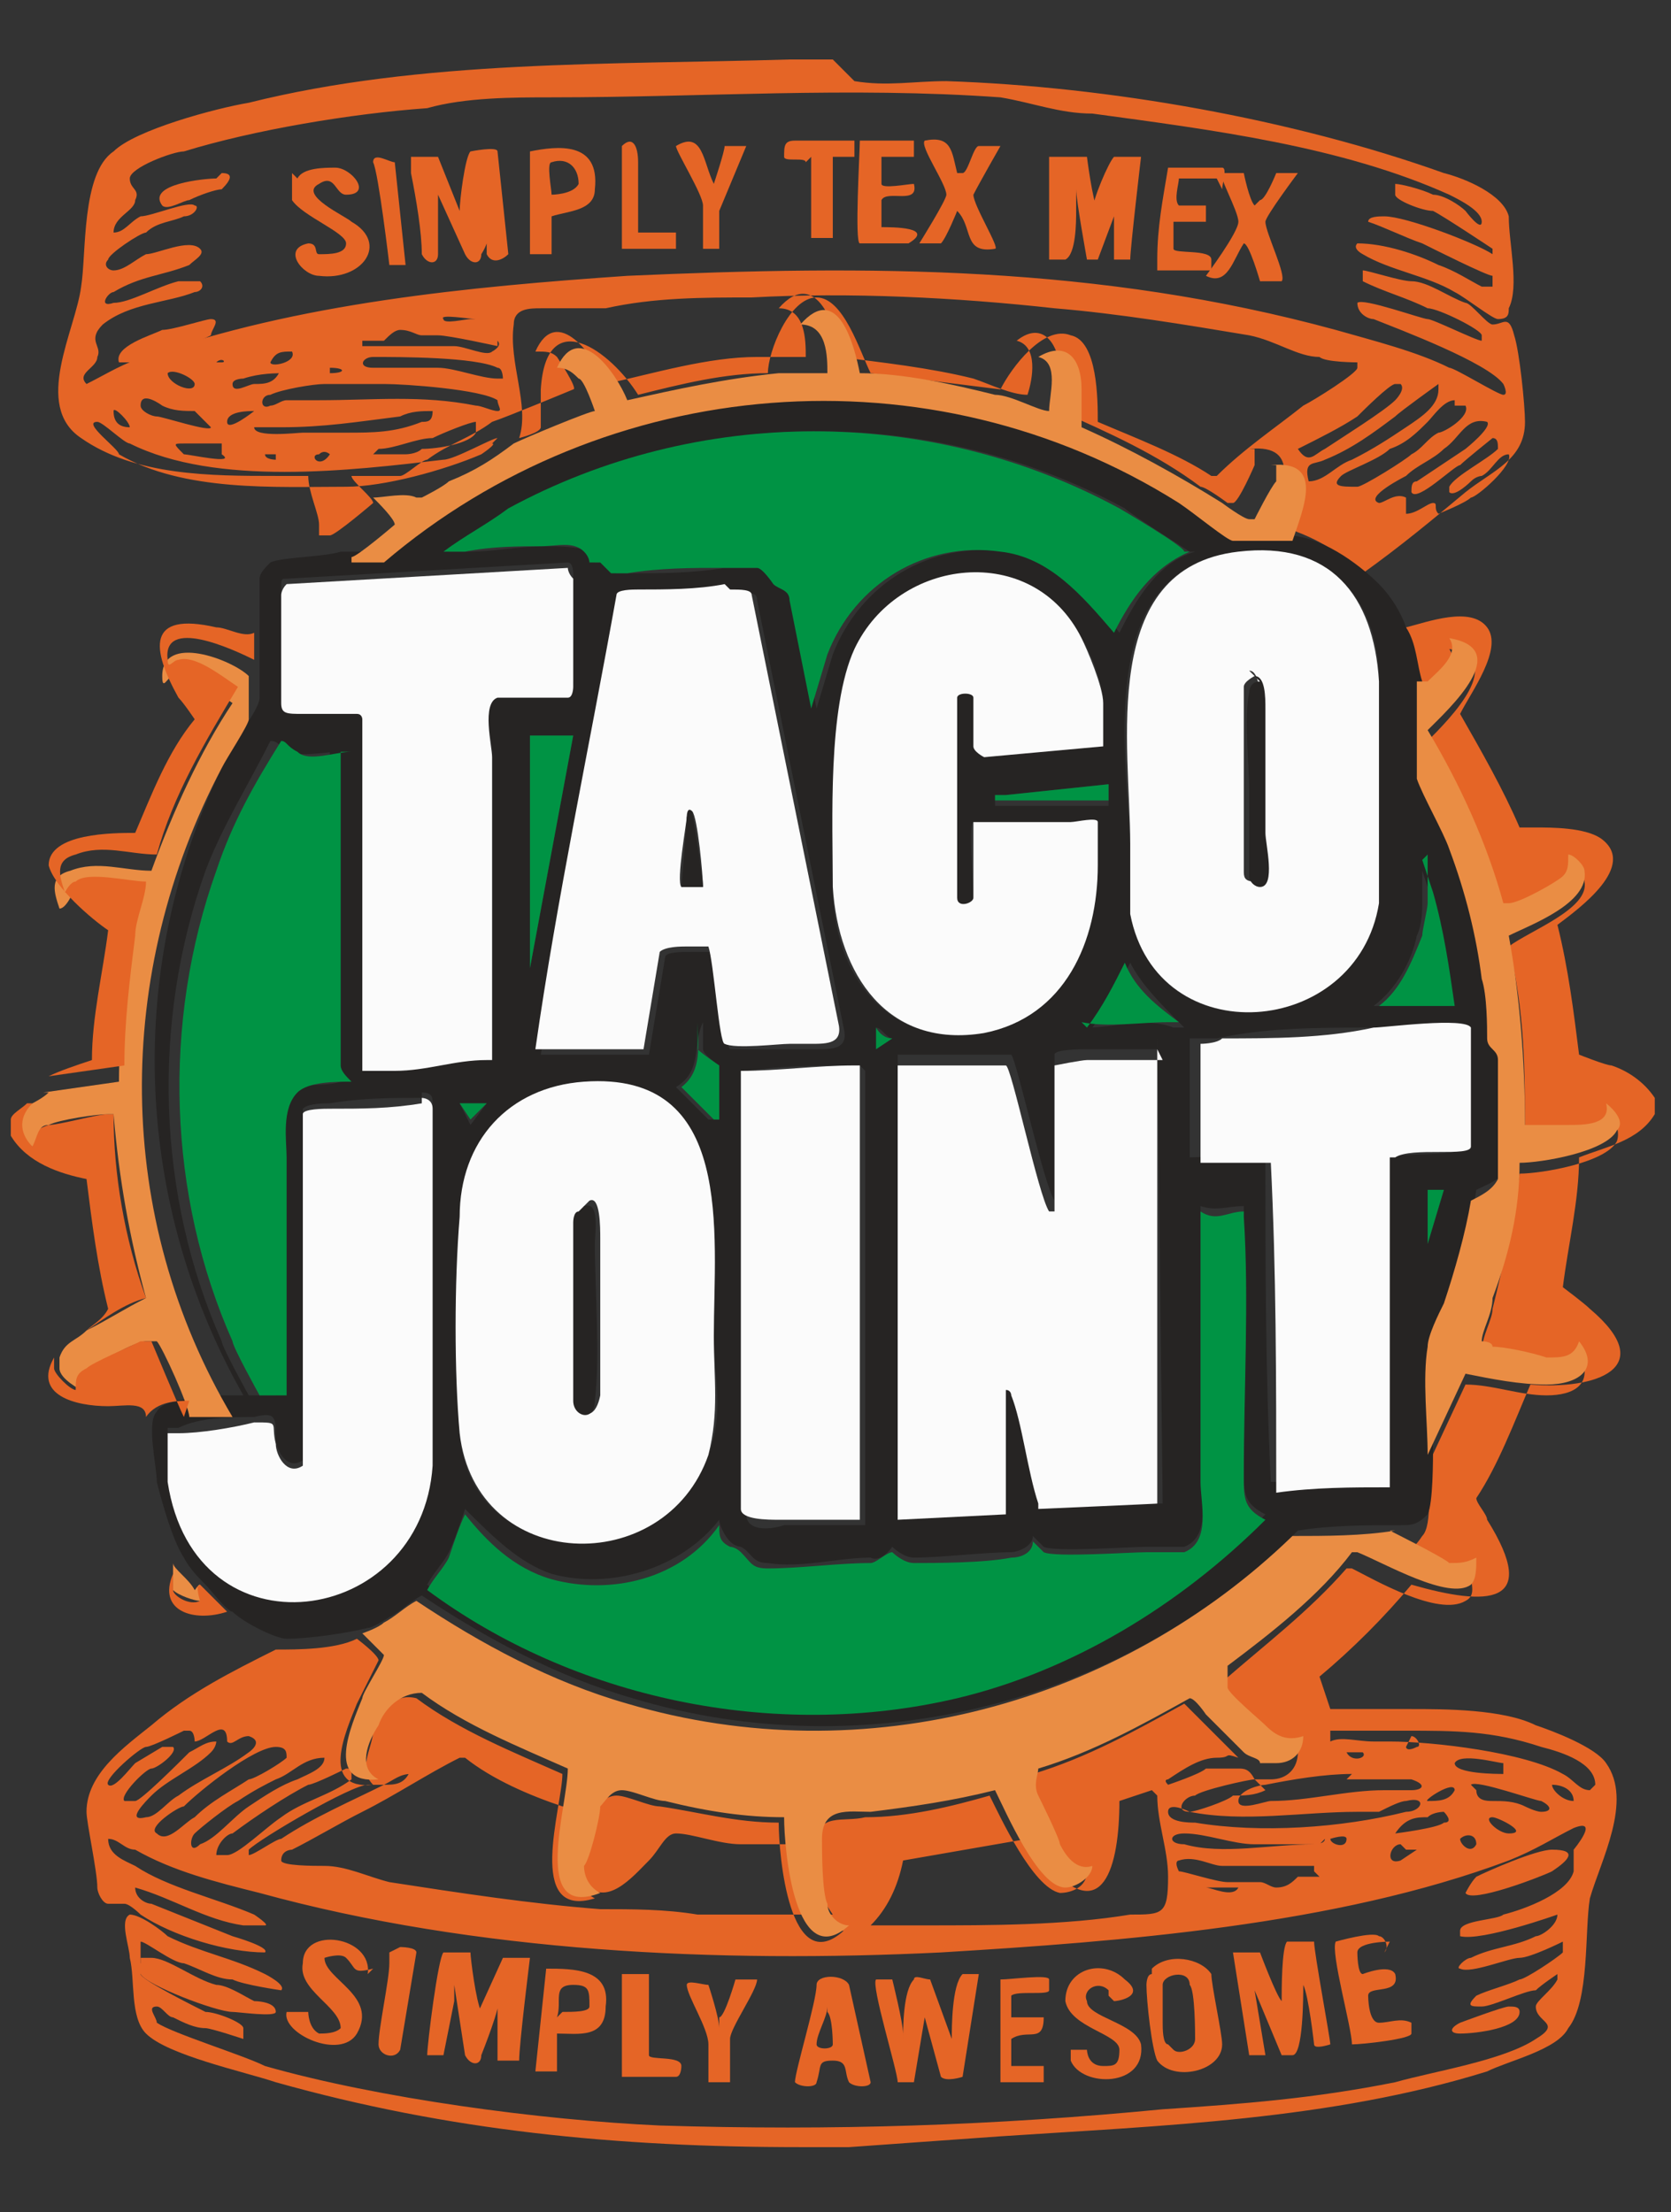 <?xml version="1.0" encoding="UTF-8"?>
<svg id="Layer_1" xmlns="http://www.w3.org/2000/svg" xmlns:xlink="http://www.w3.org/1999/xlink" version="1.1" viewBox="0 0 30.9 40.9">
  <rect x="0" y="0" width="30.9" height="40.9" fill="#333333" stroke="none"/>
  <!-- Generator: Adobe Illustrator 29.8.1, SVG Export Plug-In . SVG Version: 2.1.1 Build 2)  -->
  <defs>
    <style>
      .st0 {
        fill: none;
      }

      .st1 {
        fill: #e56526;
      }

      .st2 {
        clip-path: url(#clippath-3);
      }

      .st3 {
        clip-path: url(#clippath-4);
      }

      .st4 {
        clip-path: url(#clippath-5);
      }

      .st5 {
        fill: #009344;
      }

      .st6 {
        fill: #ea8d44;
      }

      .st7 {
        fill: #262423;
      }

      .st8 {
        fill: #fbfbfb;
      }
    </style>
    <clipPath id="clippath-3">
      <rect class="st0" x="-215.5" y="-104.8" width="274.8" height="222.7"/>
    </clipPath>
    <clipPath id="clippath-4">
      <rect class="st0" x="-215.5" y="-104.8" width="274.8" height="222.7"/>
    </clipPath>
    <clipPath id="clippath-5">
      <rect class="st0" x="-215.5" y="-104.8" width="274.8" height="222.7"/>
    </clipPath>
  </defs>
  <g class="st2">
    <path class="st1" d="M22.9,34.9s-.5,0-.6,0h0c.1,0,.5.2.6,0,0,0,0-.1,0-.1M24.3,34.6c0,0,0-.1,0-.1-.1,0-.3,0-.4,0-.3,0-.9,0-1.3,0-.2,0-.5-.2-.8-.1,0,0-.1,0,0,.2.1,0,.7.2.9.2.2,0,.4,0,.6,0,.1,0,.2.1.3.1.2,0,.3-.1.4-.2,0,0,.3,0,.4,0M25.9,34.1c-.2,0-.3.4,0,.3,0,0,.3-.2.3-.2,0,0-.2,0-.2,0M24.6,34c0,.1.3.2.3,0,0-.1-.3,0-.3,0M27,34c0,.1.2.3.3.1,0-.2-.2-.2-.3-.1M24.4,34.1c0,0-1,0-1.2,0-.4,0-.9-.2-1.3-.2-.3,0-.3.2,0,.2.7.2,1.6,0,2.4,0,0,0,.2,0,.2-.1M27.6,33.6c-.2,0,.1.3.3.3.4,0-.2-.3-.3-.3M25.8,33.9c0,0,.8-.1.9-.2.2,0,0-.2,0-.2,0,0-.2,0-.3.1-.2,0-.4,0-.6.3M26,33.3c-.1,0-.3.1-.5.2-.1,0-.3,0-.4,0-1,0-2.1.2-3.1,0,0,0-.4-.2-.4,0s.4.2.5.2c1.2.2,2.7.1,3.9-.2.3,0,.4-.3,0-.2M27.3,33.1c0,.2.2.2.3.2.2,0,.4,0,.6.1,0,0,.2.1.3.1.2,0,.2-.1,0-.2-.1,0-1.2-.4-1.3-.3M21.3,33.1l-.6.2c0,1.2-.3,2.4-1.4,1.1,0,0-.3-.4-.3-.4,0,0,0,0,0,0l-2.3.4c-.1.5-.3.9-.6,1.2.3,0,.7,0,1,0,1.2,0,2.6,0,3.8-.2.6,0,.7,0,.7-.7,0-.5-.2-1-.2-1.5M26.4,33.3c.2,0,.4,0,.5-.2,0-.2-.6.2-.5.2M29.1,33.3c0-.2-.2-.3-.4-.3,0,.1.2.3.4.3M7.6,32.8c-.2,0-.3.1-.5.2-.1,0-.2,0-.3,0-.3,0-2,1-2.2,1.2,0,0,0,0,0,.1.1,0,.5-.3.6-.3.6-.4,1.3-.7,1.9-1,.2,0,.4,0,.5-.3M25,32.8c-.5,0-1.1.1-1.6.2-.1,0-.5.1-.5.3,0,.2.5,0,.6,0,.7,0,1.4-.2,2.1-.2.2,0,.3,0,.5,0,.2,0,.3-.1,0-.2-.4,0-.8,0-1.2,0M6.4,32.7c0,0-.6.3-.7.3-.4.2-1,.6-1.4.9-.1,0-.3.2-.3.4,0,0,.1,0,.2,0,.2,0,.7-.5,1-.7.4-.3.9-.4,1.3-.7,0,0,0-.2,0-.2M10.4,33.4c-.6-.2-1.3-.5-1.8-.9h-.1c-.6.3-1.2.7-1.8,1-.4.2-.9.5-1.3.7,0,0-.2,0-.2.2,0,.1.6.1.8.1.4,0,.8.2,1.2.3,1.3.2,2.6.4,3.9.5.6,0,1.2,0,1.8.1.8,0,1.7,0,2.5,0l-.4-.6-.2-.7c-.4,0-.7,0-1.1,0-.4,0-.9-.2-1.2-.2-.2,0-.3.3-.5.5-.3.3-.8.9-1.2.4-.3-.4-.2-1-.3-1.4M27.8,32.7c0,0,0,0,0-.1-.1,0-.8-.2-.9,0,0,.2.8.2.9.2M6,32.5c-.4,0-.6.3-.9.4-.2.1-.4.2-.7.4-.2.1-.7.5-.8.6-.1.1-.1.4.1.2.3-.1.6-.5.9-.7.3-.2.6-.4.9-.5.2-.1.5-.2.5-.4M25.2,32.4c-.1,0-.2,0-.3,0,.1.2.4.1.3,0M26,32.3s0,0,0,0c0,0,0,.1.2,0,.1,0,0-.2-.1-.2M2.9,33.9c.2.2.5-.2.7-.3.3-.3.7-.5,1-.7.1,0,.6-.3.7-.4,0-.1,0-.2-.2-.2-.4,0-1.4.8-1.7,1.1-.1,0-.7.4-.5.5M3.4,32c0,0-.6.3-.7.3-.1,0-.8.6-.7.7.1.1.4-.3.5-.4,0,0,.5-.3.5-.3,0,0,.2,0,.2,0,.1.1-.3.4-.4.4-.1,0-.6.5-.5.6,0,0,.1,0,.2,0,.1,0,.8-.7,1-.9.2-.1.3-.2.5-.2,0,0,0,.1-.1.2-.3.3-.8.5-1.1.8-.1.1-.5.5-.1.4.2,0,.4-.3.6-.4.4-.3.9-.5,1.3-.8,0,0,.3-.2,0-.3-.2,0-.3.2-.4.1,0-.5-.4,0-.6,0,0,0,0-.2-.1-.2M29.5,33c0-.4-.6-.6-1-.7-.9-.3-1.6-.3-2.5-.3-.5,0-.9,0-1.4,0v.2c.2-.1.5,0,.8,0,.1,0,.2,0,.3,0,.8,0,2.5.2,3.2.6.2.1.3.3.5.3M26,11.6c.4-.1,1.2-.4,1.5,0,.3.4-.3,1.2-.5,1.6.4.7.8,1.4,1.1,2.1,0,0,.2,0,.3,0,.3,0,.9,0,1.2.2.7.5-.4,1.3-.8,1.6.2.8.3,1.6.4,2.4,0,0,.5.2.6.2.3.1.6.3.8.6v.3c-.3.5-.9.6-1.4.8,0,.8-.2,1.6-.3,2.4,0,0,.4.3.5.4,1.3,1.1.1,1.5-1.1,1.4-.3.7-.6,1.5-1,2.1,0,.1.2.3.2.4,1,1.6,0,1.6-1.4,1.2-.5.6-1.1,1.2-1.7,1.7l.2.6c.5,0,1,0,1.5,0,.6,0,1.7,0,2.3.3.3.1,1.1.4,1.3.7.5.7-.1,1.8-.3,2.5-.1.6,0,1.9-.4,2.4-.2.4-1.1.6-1.5.8-2.9.9-6,1-9,1.2l-2.8.2h-.7c0,0-.1,0-.2,0-3.4,0-6.5-.3-9.7-1.2-.6-.2-2-.5-2.4-.9-.3-.3-.2-1-.3-1.4,0-.2-.2-.7,0-.8.2,0,.6.3.7.4.6.3,1.2.4,1.8.7,0,0,.4.2.3.3,0,0-.7-.1-.9-.2-.3,0-.6-.2-.9-.3-.2,0-.7-.4-.8-.4,0,0,0,0,0,0v.6c0,.1,1,.6,1.2.7.2,0,.7.2.7.3,0,0,0,.2,0,.2,0,0-.6-.2-.7-.2-.2,0-.4-.1-.6-.2-.1,0-.2-.2-.3-.2-.2,0,0,.2,0,.3.3.2,1.6.6,2,.8,2.1.6,5.1,1,7.3,1.1,3.2.1,6.2,0,9.3-.3,1.5-.1,2.8-.2,4.3-.5.7-.2,2-.4,2.6-.8.5-.3,0-.3,0-.6,0-.1.3-.3.4-.5,0,0,0,0,0-.1,0,0-.3.2-.4.3-.2,0-.8.3-1,.3-.2,0-.3,0-.1-.2.2-.1.6-.2.8-.3.1,0,.7-.4.8-.5,0,0,0-.1,0-.2,0,0-.6.3-.8.3-.2,0-.9.3-1.1.2-.1,0,.1-.2.2-.2.4-.2.8-.2,1.2-.4.1,0,.4-.2.4-.4,0,0-1.4.5-1.8.4,0,0,0,0,0-.1,0-.2.7-.2.8-.3.4-.1,1.2-.4,1.3-.8,0-.1,0-.2,0-.4,0,0,.5-.6,0-.4-.4.2-.7.4-1.2.6-3.2,1.2-7.2,1.5-10.5,1.7-4.1.2-8.6,0-12.6-1.1-.8-.2-1.6-.4-2.3-.8-.2,0-.3-.2-.5-.2,0,.3.3.4.5.5.6.4,1.5.6,2.2.9,0,0,.3.2.2.2-.1,0-.3,0-.4,0-.7-.1-1.3-.5-2-.7,0,.2.2.3.3.3.5.2,1,.4,1.5.6,0,0,.7.2.6.3-.7,0-1.7-.3-2.3-.7,0,0-.2-.2-.3-.2-.1,0-.2,0-.3,0-.1,0-.2-.2-.2-.3,0-.3-.2-1.2-.2-1.4,0-.7.7-1.2,1.2-1.6.7-.6,1.5-1,2.3-1.4.4,0,1.1,0,1.5-.2,0,0,.4.3.4.4,0,0-.3.6-.4.8-.2.5-.7,1.6.3,1.5-.3-.3,0-.7,0-1,.2-.4.4-.7.8-.6.8.6,1.8,1,2.7,1.4,0,.6-.7,2.7.6,2.3-.2-.1-.3-.3-.3-.5,0-.2.2-1,.3-1.1,0-.1.2-.3.4-.3.2,0,.6.2.8.2.7.1,1.4.3,2.2.3,0,.6.2,2.9,1.2,2-.2,0-.4-.1-.4-.4,0-.2-.1-1-.1-1.2,0-.6.5-.4.9-.5.8,0,1.6-.2,2.3-.4.2.4.8,1.7,1.3,1.8.2,0,.5-.1.5-.4-.3.1-.5-.1-.6-.4,0-.1-.4-.8-.4-.9,0-.2,0-.3,0-.5,1-.3,1.9-.8,2.8-1.3,0,0,.2.2.3.3.2.2.5.5.7.7,0,0,0,0,0,0-.3-.1-.1,0-.4,0-.3,0-.6.2-.9.4,0,0-.1,0,0,.1,0,0,.6-.2.7-.3,0,0,0,0,0,0,.2,0,.4,0,.6,0,0,0,0,0,0,0,.1,0,.2,0,.3.2-.1,0-1,.2-1.1.3-.2,0-.4.3-.1.3.1,0,.7-.2.8-.3.2,0,.4,0,.6-.1l-.2-.2c.1,0,.2,0,.3,0,.3,0,.5-.2.5-.5-.2.2-.5,0-.7-.2-.1-.1-.6-.6-.7-.7,0-.1-.1-.3,0-.4.8-.7,1.6-1.3,2.3-2.1h.1c.4.2,1.6.9,2.1.6.2-.1.1-.3.1-.5-.2.2-.3.2-.5.1,0,0-1-.5-1.1-.5,0,0,0,0,0,0h.2c.2,0,.3,0,.5-.3.2-.2.1-1,.1-1.3l.7-1.5c.5,0,1,.2,1.5.2.5,0,.9-.2.6-.8,0,.3-.3.3-.6.3-.2,0-.7-.1-1-.2,0,0-.2,0-.2-.1,0-.3.2-.6.2-.8.2-.8.4-1.7.5-2.5.4,0,1.6-.2,1.8-.6.1-.3-.2-.6-.2-.5,0,.4-.5.4-.7.4-.3,0-.6,0-.8,0,0-1.2,0-2.3-.3-3.5.4-.3,1.5-.7,1.4-1.2,0-.1-.2-.3-.3-.3,0,.2,0,.3-.1.4-.1,0-.8.4-1,.5,0,0,0,0-.1,0-.3-1.1-.8-2.2-1.4-3.2.4-.4,1.5-1.5.4-1.7.2.3-.1.6-.4.9,0,0,0,0-.2,0,0-.4-.1-.7-.3-1"/>
    <path class="st1" d="M5.1,8.4h-.2c0,.1.2.1.2.1h0ZM5.9,8.4c-.2,0,0,.3.2,0,0,0-.1-.1-.2,0M4.1,8.2s-.2,0-.2,0c-.1,0-.3,0-.5,0-.2,0-.2,0,0,.2.1,0,1,.2.7,0M6.9,8.4s.5,0,.6,0c0,0,.2,0,.3-.1.3,0,.9-.1,1-.3,0-.1,0-.2,0-.2-.1,0-.6.2-.8.3-.3,0-.7.2-1,.2,0,0,0,0,0,0M9.2,8.1c-.1,0-.8.4-1,.4-1.7.2-4.2.5-5.8-.3-.1,0-.5-.4-.6-.4-.3,0,.4.5.4.6,1.2.7,2.9.6,4.2.6.7,0,1.8-.3,2.5-.6,0,0,.3-.2.2-.2M26.1,9.1c0-.1,0-.2.1-.2.3-.2.6-.4.9-.6,0,0,.5-.4.4-.5-.4-.1-.5.3-.8.5-.2.2-.5.3-.7.5,0,0-.8.4-.5.5.1,0,.3-.2.5-.1v.3c.2,0,.4-.2.5-.2.1,0,0,.1.1.2,0,0,.5-.2.6-.3.1,0,.8-.6.7-.8-.2,0-.3.3-.5.4,0,0-.1,0-.2.1,0,0-.3.3-.4.2,0,0,0,0,0-.1.1-.2.7-.5.9-.7,0-.1,0-.2-.1-.2,0,0-.5.4-.6.5-.1,0-.8.7-.9.5M8,7.6c-.2,0-.4,0-.6.1-.8.1-1.4.2-2.2.2s-.5,0-.5,0c0,.2.8.1.9.1.3,0,.4,0,.8,0,.5,0,.9,0,1.4-.2.1,0,.2,0,.2-.2M4.7,7.6c-.1,0-.5,0-.5.2,0,.2.5-.2.5-.2M2.4,7.9c0-.1-.3-.4-.3-.3,0,.2.1.3.3.3M26.9,7.4c-.2,0-.4.3-.5.4-.2.2-.4.4-.7.5-.2.2-.8.4-.9.5-.2.2,0,.2.3.2.1,0,.9-.5,1-.6.2-.1.3-.3.5-.4.1,0,.6-.3.5-.5,0,0-.1,0-.2,0M3.8,7.8c0,0-.2-.2-.2-.2-.2,0-.4,0-.6-.1,0,0-.4-.3-.4,0,0,.1.2.2.3.2.1,0,1,.3,1,.2M26.6,7.1c0,0-.7.5-.8.6-.4.3-.8.6-1.3.8-.2.1-.4,0-.3.4.3,0,.5-.3.8-.4.4-.2.7-.4,1-.6.3-.2.6-.4.6-.7M7.2,7.1c-.4,0-.9,0-1.2,0-.2,0-.8.1-1,.2-.2,0-.2.3,0,.2.1,0,.2-.1.3-.1.1,0,.5,0,.6,0,1,0,1.9-.1,2.9.1.1,0,.3.1.4.1.1,0,0-.1,0-.2-.3-.2-1.7-.3-2.1-.3M26,7.1s-.1,0-.2,0c-.1,0-.6.5-.7.6-.3.2-.7.4-1.1.6.2.3.3.1.5,0,.3-.2,1.1-.7,1.3-.9,0,0,.2-.2.1-.3M5.3,6.9c-.2,0-.5,0-.8.1,0,0-.2,0-.2.1,0,.2.3,0,.4,0,.2,0,.4,0,.5-.3M3.1,6.9c0,.2.5.4.5.2,0-.1-.4-.3-.5-.2M6.1,6.9c.3,0,.3-.1,0-.1h0ZM3.9,6.7s0,0,0,0h.2c.1,0,0-.1-.1,0M9.3,7c0,0,0-.2-.1-.2-.4-.2-1.8-.2-2.3-.2-.2,0-.3.2,0,.2.4,0,.8,0,1.2,0,.3,0,.8.2,1.1.2,0,0,.2,0,.2,0M5.4,6.5c-.2,0-.3,0-.4.2,0,.1.5,0,.4-.2M9.2,6.4c0,0-.9-.2-1.1-.2-.1,0-.2,0-.3,0-.1,0-.2-.1-.4-.1-.1,0-.2.1-.3.2-.1,0-.3,0-.4,0,0,0,0,.1,0,.1,0,0,.4,0,.5,0,.3,0,.9,0,1.2,0,.2,0,.6.2.7.1,0,0,.2-.1.1-.2M8.8,5.9c-.1,0-.7-.1-.6,0,0,.1.4,0,.5,0h0ZM18.5,7.2c.2-.4.8-1.2,1.3-1,.5.1.5,1.2.5,1.6.7.3,1.5.6,2.1,1h.1c.5-.5,1.1-.9,1.6-1.3.2-.1,1-.6,1-.7,0,0,0,0,0-.1,0,0-.6,0-.7-.1-.4,0-.8-.3-1.3-.4-1.2-.2-2.4-.4-3.6-.5-1.8-.2-3.8-.3-5.6-.2-.9,0-1.8,0-2.7.2-.4,0-.8,0-1.2,0-.2,0-.5,0-.5.3-.1.7.3,1.5.1,2.1,0,0,.4-.1.4-.2,0-.1,0-.5,0-.7.1-1.6,1.3-.7,1.8.1.8-.2,1.6-.4,2.4-.4,0-.4.4-1.4.9-1.4.5,0,.8,1,1,1.4l2.4.3ZM15.8,1.5c.6.1,1.1,0,1.7,0,3,.1,6.4.7,9.2,1.7.4.1,1.1.4,1.2.8,0,.5.2,1.3,0,1.7,0,.1,0,.2-.2.2-.1,0-.6-.4-.8-.5-.5-.3-1.2-.4-1.7-.7,0,0-.2-.1-.1-.2.5,0,1.1.2,1.5.4.3.1.6.3.8.4,0,0,.1,0,.2,0v-.7c0,0-.9-.6-1.1-.7-.2,0-.7-.2-.7-.3,0,0,0-.2,0-.2.1,0,.5.1.7.2.2,0,.5.2.6.3,0,0,.3.4.3.2,0-.2-.4-.4-.6-.5-2-.9-4.4-1.2-6.6-1.5-.6,0-1.1-.2-1.7-.3-2.8-.2-5.5,0-8.3,0-.7,0-1.6,0-2.3.2-1.4.1-3.2.4-4.5.8-.2,0-1,.3-1,.5,0,.2.2.2.1.4,0,.2-.4.3-.4.6.2,0,.3-.2.5-.3.2,0,.9-.3,1-.2.1,0,0,.2-.2.2-.2.1-.5.1-.7.3-.1,0-.7.4-.7.5-.1.1,0,.2.1.2.2,0,.4-.2.6-.3.2,0,.8-.3,1-.1.1.1-.1.2-.2.3-.5.2-.9.2-1.4.5-.1,0-.3.3,0,.2.3,0,.8-.3,1.2-.4.1,0,.3,0,.4,0,.1.1,0,.2-.1.2-.5.2-1.2.2-1.7.6-.3.3,0,.4-.1.6,0,.2-.4.3-.2.5.4-.2.7-.4,1.1-.5,2.8-1,6-1.3,8.9-1.5,4.5-.2,8.7-.2,13.1,1,.7.2,1.5.4,2.1.7.1,0,.9.5,1,.5.1,0,0-.2,0-.2-.3-.4-1.9-1-2.4-1.2-.1,0-.3-.1-.3-.3.1-.1,1.2.3,1.3.3.1,0,.9.4,1,.4,0,0,0-.1,0-.1,0-.1-.8-.5-1-.5-.4-.2-.8-.3-1.2-.5,0,0,0-.1,0-.2.1,0,.7.2.9.2.3,0,.7.3,1,.4.1,0,.4.4.5.4.2,0,.3-.2.4.2.1.3.2,1.3.2,1.6,0,.7-.6.9-1.1,1.3-.6.5-1.2,1-1.9,1.5-.4-.4-1.1-.8-1.7-.9.2-.6.6-1.5-.4-1.4,0,0,0,0,.1,0,0,.1,0,.2,0,.3,0,0-.3.7-.4.7,0,0,0,0-.1,0,0,0-.4-.3-.5-.3-.8-.6-1.7-1-2.6-1.4,0-.2,0-.5,0-.7,0-.5-.3-1-.8-.6.4.1.3.7.2,1,0,0,0,0,0,0-.3,0-.7-.2-1-.3-.8-.2-1.7-.3-2.5-.4,0-.5-.4-1.7-1.1-.9.5,0,.5.6.5.9,0,0-.7,0-.9,0-.9,0-1.9.3-2.8.5-.2-.5-.9-1.5-1.3-.6.2,0,.3,0,.4.1,0,0,.4.6.3.6,0,0-1.2.5-1.5.6-.4.3-.8.4-1.2.7-.1,0-.4.3-.5.3,0,0,0,0-.1,0-.2,0-.6,0-.8,0,0,.1.4.4.4.5,0,0-.7.6-.8.6,0,0-.2,0-.2,0,0,0,0,0,0-.2,0-.2-.2-.6-.2-.9-.2,0-.4,0-.6,0-1.2,0-2.6,0-3.6-.7-.9-.6-.1-2,0-2.8.1-.6,0-2.1.6-2.5.4-.4,1.9-.8,2.5-.9,3.2-.8,6.7-.7,10-.8h0s.8,0,.8,0Z"/>
    <path class="st1" d="M.6,20.4c-.2.3-.2.5,0,.8,0-.2,0-.3.3-.4.2,0,.9-.2,1.1-.2,0,0,.1,0,.1,0,0,1.1.2,2.3.6,3.4-.4.1-.8.4-1.1.6.1-.1.3-.2.4-.4-.2-.8-.3-1.6-.4-2.4-.5-.1-1.1-.3-1.4-.8v-.3c0-.1.2-.2.3-.3,0,0,0,0,0,0"/>
    <path class="st7" d="M23,22.3c-.3,0-.5.1-.8,0,0,1.7,0,3.3,0,5,0,.4.2,1.1-.3,1.3-.2,0-.5,0-.7,0-.3,0-1.7.1-1.9,0,0,0-.1-.1-.2-.2,0,.2-.3.3-.4.3-.5,0-1.3.1-1.8.1-.2,0-.4-.2-.4-.2,0,0-.2.3-.4.2-.6,0-1.3.2-1.9.1-.3,0-.3-.2-.5-.3,0,0-.1,0-.2-.1-.1-.1-.2-.3-.2-.4-.7.9-2,1.3-3.1,1-.6-.2-1.1-.7-1.6-1.2-.1.3-.2.6-.3.8-.1.2-.3.4-.4.6,2.7,2.1,6.5,2.8,9.8,2,2.2-.5,4.2-1.7,5.7-3.3-.4-.2-.4-.4-.4-.8,0-1.6,0-3.3,0-4.8,0,0,0-.1,0-.2M26.4,22v1c0,0,.3-1,.3-1h-.3ZM9,20.4h-.5l.2.4.3-.4ZM7.8,20.3c-.6,0-1.1,0-1.7.1-.1,0-.4,0-.5.1v6.5c-.3.2-.5-.2-.5-.4,0-.4,0-.5-.4-.4-.4,0-1,0-1.4.2,0,0-.2,0-.2,0,0,.2,0,.7,0,.9.5,3.3,4.7,2.7,4.9-.3,0-.7,0-1.4,0-2.1,0-1.5,0-3,0-4.5,0-.1,0-.2-.2-.2M10.8,20c-1.4.1-2.2,1.2-2.3,2.5,0,1.1,0,2.8,0,4,.2,2.6,3.8,2.6,4.6.4.3-.8.1-1.4.1-2.2,0-1.9.4-4.9-2.4-4.7M15.9,19.7c-.7,0-1.4,0-2.1.1h0c0,0,0,8.2,0,8.2,0,.3.4.3.7.2.4,0,.9,0,1.3,0,0,0,.2,0,.2,0v-8.4ZM21.4,19.4c-.1,0-.2,0-.3,0-.3,0-.7,0-1,0-.1,0-.6,0-.6.1v2.7s0,0,0,0c-.2-.3-.7-2.6-.8-2.7-.1,0-.4,0-.5,0-.5,0-1,0-1.5,0h-.1c0,0,.1,8.5.1,8.5h1.9c0-.1,0-2.4,0-2.4,0,0,0,0,.1.1.2.5.3,1.4.5,2,0,0,0,0,0,.1h2.3c0-.1-.1-8.6-.1-8.6ZM25.7,21.4c.2-.1,1.3,0,1.4-.2,0-.3,0-2.1,0-2.2-.1,0-1.5,0-1.8,0-.9,0-1.9,0-2.8.2,0,0-.4,0-.5,0v2.2c.3,0,1.3-.1,1.4,0,0,0,0,0,0,0,0,2,0,4,.1,6h0c.7,0,1.4,0,2.1,0h0c0,0,0-6.2,0-6.2ZM16.5,19.2c-.1,0-.2-.2-.3-.2v.4s.3-.2.3-.2ZM13.3,20.7c0,0,0-.6,0-.7,0,0,0-.3,0-.3,0,0-.3-.2-.3-.3v-.5c-.2.4,0,.9-.5,1.2.2.2.4.4.6.6,0,0,0,0,.1,0M20.1,19c.5,0,1.1-.2,1.6,0h.2c-.4-.4-.8-.8-1-1.2-.2.4-.4.8-.7,1.2M26.3,15.9v.8c0,.1,0,.4-.1.6-.1.5-.4,1-.8,1.3h1.4c0-.8-.2-1.5-.4-2.2l-.2-.6ZM20.5,14.5l-1.9.2h-.2s0,.2,0,.2h2.1v-.3ZM10.6,13.6h-.8s0,4.3,0,4.3l.8-4.3ZM6.3,13.9c-.3,0-.7.1-1,0-.1,0-.1-.2-.3-.2-.4.8-.9,1.6-1.2,2.4-1,2.8-.9,6,.3,8.7,0,.1.5,1,.5,1,0,0,.1,0,.2,0,.1,0,.2,0,.3,0,0-1.5,0-2.9,0-4.4,0-.4-.2-1,.2-1.2.3-.2.7-.1,1-.2,0,0-.1-.2-.2-.3v-5.8ZM13.5,10.9c-.5,0-1.1,0-1.6.1-.1,0-.4,0-.4.1-.5,2.8-1,5.6-1.5,8.4h0c0,0,2,0,2,0l.3-1.8c0-.1.3-.1.5-.1.1,0,.3,0,.4,0,0,.2.2,1.7.3,1.8.1,0,1,0,1.2,0,.1,0,.3,0,.4,0,.3,0,.6,0,.5-.4l-1.6-7.9c0-.2-.2-.1-.4-.1M20.4,13.8v-.8c0-.3-.2-.9-.4-1.2-.9-1.7-3.4-1.5-4.2.2-.5,1-.4,3.2-.4,4.4,0,1.6,1,3,2.8,2.7,1.5-.3,2.1-1.7,2.1-3.1,0-.1,0-.7,0-.8,0-.1-.4,0-.5,0-.6,0-1.2,0-1.8,0-.1,0,0,1.1,0,1.4,0,.1-.3.2-.3,0,0,0,0-.2,0-.2v-3.5c0-.1.3-.1.3,0v.9c0,0,.1.2.2.2l2.2-.2ZM6.7,13.3v6.4c0,.1.5.1.6,0,.6,0,1.1-.1,1.7-.1h.1c0-1.9,0-3.8,0-5.7,0-.2-.2-.9.1-1h1.3c.1-.1,0-.2.1-.3,0-.5,0-1.6,0-2,0,0,0-.2-.1-.2l-5.2.3c-.1,0-.1,0-.1.2,0,.4,0,1.6,0,2,0,.3.1.3.4.2.3,0,.7,0,1,0,0,0,.1,0,.1.1M22.9,10.2c-2.6.3-2.1,3.5-2,5.4,0,.5,0,.9,0,1.3.5,2.6,4.1,2.3,4.6-.2,0-1.3,0-2.8,0-4.1,0-1.6-1-2.6-2.6-2.4M22,10.2c0,0-1.1-.7-1.2-.8-3.5-1.9-7.8-1.9-11.3,0-.4.2-.8.5-1.2.8,0,0,.4,0,.4,0,.4,0,.9-.1,1.4-.1.2,0,.6,0,.8.1,0,0,0,.2.1.2,0,0,.1,0,.2,0,0,0,.2.2.2.2,0,0,.2,0,.3,0,.5,0,1.1,0,1.7-.1.2,0,.6,0,.7,0,.1,0,.2.2.3.3,0,0,.3.1.3.3l.4,2,.3-1c.5-1.3,1.8-2.1,3.2-1.9.9.1,1.6.8,2.1,1.5.3-.6.7-1.3,1.4-1.5M23.8,9.9c.6,0,1.3.5,1.7.9.2.2.4.5.5.8.2.3.2.7.3,1,0,.5,0,1.2,0,1.6,0,.3.4,1,.6,1.3.3.8.5,1.6.6,2.4,0,.3,0,.8.1,1.1,0,.1.2.2.2.4,0,.3,0,.6,0,.9,0,.4.1,1,0,1.3,0,.2-.3.3-.5.4-.1.7-.3,1.3-.5,1.9,0,.2-.3.6-.3.8-.1.6,0,1.4,0,2,0,.3,0,1.1-.1,1.3-.2.2-.3.2-.5.2-.6,0-1.3,0-1.9.1-3.2,3.2-8,4.4-12.3,3.1-1.4-.4-2.7-1.1-3.9-1.9-.2.1-.4.3-.6.4,0,0-.3.2-.4.2-.4.1-1.1.2-1.5.2-.2,0-.8-.3-1-.5-.1,0-.4-.4-.5-.5-.1-.1-.3-.3-.4-.5-.2-.3-.4-1-.5-1.4,0-.3-.2-1.1,0-1.3.1-.2.5-.2.8-.3.3,0,.5,0,.8,0,0,0,0,0,0,0-2.1-3.7-2.2-8.2-.2-12,.1-.2.5-.7.5-.9,0-.2,0-.8,0-1.1,0-.3,0-.8,0-1.1,0-.1.1-.2.2-.3.2-.1,1-.1,1.3-.2,0,0,.2,0,.2,0,.2,0,.4,0,.6,0,4.1-3.5,10.1-3.9,14.7-1.1.2.1.8.6,1,.7,0,0,.3,0,.5,0,.2,0,.4,0,.6,0"/>
    <path class="st1" d="M20.2,3.9c0-.2.3-.9.4-1,0,0,.5,0,.5,0,0,0-.2,1.7-.2,1.9,0,0-.3,0-.3,0v-1.1c0,0,0,.3,0,.3l-.3.8c0,0-.2,0-.2,0,0,0-.2-1.1-.2-1.3v.4c0,.2,0,.8-.2.9,0,0-.4,0-.3,0v-1.9c.3,0,.6,0,.7,0,0,0,.1.8.2,1,0,0,0,0,0,0"/>
    <path class="st1" d="M9.1,3.5c0,0,0,.1,0,.2,0,.3,0,.7-.2,1,0,.2-.2.2-.3,0l-.5-1.1v1.1c0,.2-.2.2-.3,0,0-.4-.1-1-.2-1.5,0-.1,0-.2,0-.3h.5s.4,1,.4,1c0-.2.1-1,.2-1.1,0,0,.5-.1.5,0l.2,1.9c-.1.1-.3.2-.4,0v-1.2Z"/>
    <path class="st1" d="M23.3,3.7c.1,0,.3-.5.3-.5,0,0,.3,0,.4,0,0,0-.6.8-.6.9,0,.2.4,1,.3,1.1,0,0-.3,0-.4,0,0,0-.2-.7-.3-.7-.2.3-.3.8-.7.6,0,0,.6-.8.6-1,0-.2-.4-.9-.3-.9,0,0,.4,0,.4,0,0,0,.1.5.2.6"/>
    <path class="st1" d="M17.8,3.2c.1,0,.2-.5.3-.5,0,0,.4,0,.4,0,0,0-.4.7-.5.9,0,.2.5,1,.4,1-.6.1-.4-.4-.7-.7,0,0-.2.5-.3.6,0,0-.3,0-.4,0,0,0,.5-.8.5-.9,0-.2-.5-.9-.4-1,.5-.1.5.2.6.6"/>
    <path class="st1" d="M5.5,3.3c.1-.2.5-.2.7-.2.3,0,.7.5.2.5-.2,0-.2-.4-.5-.2-.4.2.5.6.6.7.7.4.2,1.1-.6,1-.3,0-.7-.5-.2-.6.2,0,.1.2.2.2.2,0,.5,0,.5-.2s-.8-.5-1-.8c0-.1,0-.4,0-.5"/>
    <path class="st1" d="M10.2,3c-.1,0,0,.5,0,.6,0,0,.4,0,.5-.2,0-.3-.2-.5-.5-.4M10.2,3.9c0,.1,0,.7,0,.8,0,0-.3,0-.4,0v-1.9c.5-.1,1.3-.2,1.2.7,0,.4-.5.4-.8.5"/>
    <path class="st1" d="M22.5,3.3c0,0-.5,0-.7,0,0,.1-.1.4,0,.5,0,0,.5,0,.5,0,0,0,0,.3,0,.3,0,0-.4,0-.6,0,0,0,0,.5,0,.5,0,.1.7,0,.7.2,0,0,0,.2,0,.2,0,0-.9,0-1,0,0,0,0-.2,0-.2,0-.6.1-1.1.2-1.7h1c.1,0,0,.3,0,.4"/>
    <path class="st1" d="M16.3,2.9s0,.4,0,.5c0,.1.5,0,.6,0,.1.4-.5.1-.6.3v.5c.2,0,1,0,.5.3-.2,0-.8,0-.9,0-.1,0,0-1.7,0-1.9h1c0,0,0,.3,0,.3s-.6,0-.6,0"/>
    <path class="st1" d="M13.3,4.6c0,0-.3,0-.3,0,0,0,0-.7,0-.8,0-.2-.5-1-.5-1.1.5-.3.5.3.7.7,0,0,0,.1,0,0,0,0,.2-.6.2-.7,0,0,.3,0,.4,0l-.5,1.2v.8Z"/>
    <path class="st1" d="M14.9,3c0-.1-.4,0-.4-.1,0-.2,0-.3.2-.3.1,0,1,0,1.1,0,0,0,0,.2,0,.3,0,0-.4,0-.4,0v1.5c0,0-.4,0-.4,0v-1.5Z"/>
    <path class="st1" d="M11.8,4.3h.7c0,0,0,.2,0,.3,0,0-.5,0-.6,0-.1,0-.3,0-.4,0v-1.9c.2-.2.3,0,.3.3,0,.4,0,.9,0,1.3"/>
    <path class="st1" d="M7.3,3l.2,1.9c0,0-.3,0-.3,0,0,0-.2-1.7-.3-1.9,0-.2.3,0,.4,0"/>
    <path class="st1" d="M25.3,4.1h0c0-.1.2-.1.3-.1.4,0,1.7.5,2,.7.1,0,.3.3,0,.4-.1,0-1.1-.5-1.3-.6-.3-.1-.7-.3-1-.4"/>
    <path class="st1" d="M2.2,6.7c-.1-.3.6-.5.8-.6.2,0,.8-.2.9-.2.2,0,0,.2,0,.3-.2.1-1.1.5-1.3.5,0,0-.2,0-.3,0"/>
    <path class="st1" d="M4.1,3.2c.2,0,.2.1,0,.3-.1,0-.4.1-.6.2-.1,0-.4.2-.5.1-.3-.4.8-.5,1-.5"/>
    <path class="st6" d="M.8,20.2l1.4-.2c0-.8.1-1.6.2-2.4,0-.3.2-.7.2-1,0,0,0,0,0,0-.3,0-1-.2-1.3,0,0,0-.1.2-.2.2-.1-.3-.2-.6.2-.7.5-.2,1,0,1.5,0,.4-1.1.9-2.2,1.5-3.1-.3-.2-.8-.6-1.1-.5-.1,0-.2.3-.2,0,0-.8,1.3-.3,1.6,0,0,0,0-.2,0-.3,0,0,0,0,0,0,0,.3,0,.9,0,1.1,0,.1-.4.7-.5.9-2,3.8-2,8.3.2,12,0,0,0,0,0,0-.3,0-.5,0-.8,0,0-.2-.5-1.3-.6-1.4,0,0-.2,0-.2,0-.2,0-.9.4-1,.5-.2.1-.2.2-.2.4,0,0-.4-.2-.4-.4,0,0,0-.2,0-.2.1-.3.3-.3.5-.5.4-.2.7-.4,1.1-.6-.3-1.1-.5-2.2-.6-3.4,0,0,0,0-.1,0-.2,0-.9.1-1.1.2-.2,0-.2.2-.3.4-.2-.2-.3-.5,0-.8,0,0,.2-.1.3-.2"/>
    <path class="st1" d="M24.3,35.9c0,.2.3,1.8.3,1.9,0,0-.3.1-.3,0,0,0-.1-.9-.2-1.1,0,0,0,0,0,0,0,.2,0,1.3-.2,1.3,0,0-.2,0-.2,0l-.5-1.2.2,1.2c0,0-.3,0-.3,0l-.3-1.9s.5,0,.5,0c0,0,.3.8.4.9,0,0,0,0,0,0,0-.2,0-1,.1-1.1,0,0,.5,0,.5,0"/>
    <path class="st1" d="M9.3,37c0,0,0-.1,0,0,0,0,0,.1,0,0M8.8,37.3l.5-1.1c0,0,.5,0,.5,0,0,0-.2,1.6-.2,1.9,0,0-.3,0-.4,0v-1.1c.1,0-.3,1-.3,1,0,.2-.2.2-.3,0l-.2-1.3v.3c0,0-.2,1-.2,1,0,0-.3,0-.3,0,0-.2.2-1.8.3-1.9,0,0,.4,0,.5,0,0,.1.1.9.2,1.1"/>
    <path class="st1" d="M18.1,36.5l-.3,1.9c0,0-.3.1-.4,0l-.3-1.1-.2,1.2h-.3c0-.2-.5-1.8-.4-1.9,0,0,.3,0,.3,0,0,0,.2.8.2,1,0,0,0,.1,0,.1,0-.2,0-.9.2-1.1,0-.1.2,0,.3,0l.4,1.1c0-.2,0-1,.2-1.2,0,0,.2,0,.3,0"/>
    <path class="st1" d="M3.5,25.9c-.2,0-.6,0-.8.3,0-.3-.4-.2-.7-.2-.6,0-1.4-.2-1-.9,0,0,0,.1,0,.2,0,.1.3.4.4.4,0-.2,0-.3.2-.4.1-.1.8-.4,1-.5,0,0,.2,0,.2,0,0,0,.5,1.2.6,1.4"/>
    <path class="st1" d="M21.7,37.9c.1.1.4,0,.4-.2,0-.1,0-.9-.1-1,0-.3-.5-.2-.5,0,0,.1,0,.6,0,.7,0,.1,0,.4.1.4M21.3,36.4c.3-.3.9-.2,1.1.1,0,.2.2,1.1.2,1.3,0,.5-.9.7-1.2.3-.1-.2-.2-1.1-.2-1.4,0,0,0-.2.1-.2"/>
    <path class="st1" d="M15.3,37.1c0,.2-.2.5-.2.7,0,.1.3.1.3,0,0,0,0-.5-.1-.6,0,0,0-.1,0-.1M15.7,38.5c-.1-.2,0-.4-.3-.4s-.2.1-.3.4c0,.1-.3.1-.4,0,0-.2.4-1.5.4-1.8,0-.2.5-.2.6,0l.4,1.8c0,.1-.3.1-.4,0"/>
    <path class="st1" d="M6.9,36.4c-.4.1-.3,0-.5-.2-.1-.1-.4,0-.4,0,0,.4,1,.7.6,1.4-.3.5-1.4,0-1.3-.4,0,0,.4,0,.4,0,0,0,0,.3.2.4.1,0,.3,0,.4-.1,0-.4-.8-.7-.7-1.2,0-.7,1.3-.5,1.2.2"/>
    <path class="st1" d="M20.5,36.9s0,0,0-.1c-.2-.2-.5,0-.4.2,0,.3.9.4,1,.8.1.8-1.1.8-1.3.3,0,0,0-.1,0-.2,0,0,.3,0,.3,0,0,0,0,.3.3.3.2,0,.3,0,.3-.3,0-.3-.9-.4-1-.9,0-.6.7-.8,1.1-.4.4.3-.1.4-.2.4"/>
    <path class="st1" d="M10.4,37.2c.2,0,.5,0,.5-.1,0-.3,0-.4-.3-.4-.4,0-.2.3-.3.6M9.9,38.3l.2-1.9h0c.5,0,1.2,0,1.1.7,0,.6-.5.5-.9.5,0,0,0,.6,0,.7,0,0-.3,0-.4,0"/>
    <path class="st1" d="M18.5,38.5v-1.9c-.1,0,0,0,0,0,.2,0,.9-.1.9,0,0,0,0,.2,0,.2,0,.1-.6,0-.7.1,0,0,0,.4,0,.4,0,0,.5,0,.6,0,0,.5-.3.2-.6.4,0,.1,0,.5,0,.5.2,0,.5,0,.6,0,0,0,0,.2,0,.3,0,0-.3,0-.3,0h-.7Z"/>
    <path class="st1" d="M25.7,35.9c0,0-.6,0-.6.2,0,0,0,.4.1.4,0,0,.5-.2.6,0,.1.4-.5.2-.5.4,0,0,0,.5.2.5.2,0,.4-.1.6,0,0,0,0,.2,0,.2,0,.1-.9.2-1.1.2,0-.3-.4-1.7-.3-1.9,0,0,0,0,0,0,0,0,.7-.2.8-.1.1,0,.2.2.1.3"/>
    <path class="st1" d="M13.3,37.3c.1,0,.3-.7.3-.7,0,0,.3,0,.4,0,0,.2-.5.9-.5,1.1,0,.1,0,.7,0,.8,0,0-.3,0-.4,0,0-.1,0-.5,0-.7,0-.3-.4-.9-.4-1.1,0-.1.3,0,.4,0,0,0,.2.6.2.8"/>
    <path class="st1" d="M11.7,36.5c0,0,.3,0,.3,0v1.5c0,.1.6,0,.6.2,0,0,0,.2-.1.2-.2,0-.4,0-.7,0,0,0-.3,0-.3,0,0-.5,0-1,0-1.4,0,0,0-.4,0-.5"/>
    <path class="st1" d="M7.4,36c0,0,.3,0,.3.1l-.3,1.8c-.1.2-.4.1-.4-.1,0-.3.2-1.2.2-1.5,0,0,0-.2,0-.2"/>
    <path class="st1" d="M2.6,36.2c0,0,.2,0,.2,0,.3,0,.8.4,1.2.5.2,0,.5.2.7.3,0,0,.4,0,.4.2,0,.1-.7,0-.8,0-.3,0-1.6-.5-1.7-.7,0,0-.1-.2,0-.2"/>
    <path class="st1" d="M27.1,35c0,0,.1-.2.2-.3.2-.1,1.1-.5,1.4-.5.5,0,.3.2,0,.4-.2.1-1.5.6-1.6.4"/>
    <path class="st1" d="M27.9,37.1c.1,0,.2,0,.2.1,0,.3-.8.4-1.1.4-.2,0-.2-.1,0-.2,0,0,.8-.3.9-.3"/>
    <path class="st1" d="M3.2,29.1c0,0,0,.2,0,.3,0,.1.3.3.5.2,0,0-.2-.2,0-.3.1.1.4.4.5.5-.6.2-1.3,0-1-.7"/>
    <path class="st6" d="M3.7,29.3c-.1,0,0,.3,0,.3-.1,0-.4-.1-.5-.2,0,0,0-.2,0-.3,0,0,0-.1,0-.2,0,.1.3.3.4.5"/>
    <path class="st6" d="M25.9,28.3h-.2c0,0,0,0,0,0,0,0,1,.5,1.1.6.2,0,.3,0,.5-.1,0,.2,0,.4-.1.5-.4.3-1.6-.4-2.1-.6h-.1c-.6.8-1.5,1.5-2.3,2.1,0,.2,0,.3,0,.4,0,.1.6.6.7.7.2.2.4.3.7.2,0,.3-.2.5-.5.5-.1,0-.2,0-.3,0,0-.1-.2-.1-.3-.2,0,0,0,0,0,0-.2-.2-.5-.5-.7-.7,0,0-.2-.3-.3-.3-.9.5-1.8,1-2.8,1.3,0,.1-.1.3,0,.5,0,0,.4.8.4.9.1.2.3.5.6.4,0,.2-.3.4-.5.4-.5,0-1.1-1.4-1.3-1.8-.8.2-1.5.3-2.3.4-.4,0-.9-.1-.9.5,0,.2,0,1,.1,1.2,0,.2.2.4.4.4-1,.9-1.2-1.4-1.2-2-.7,0-1.4-.1-2.2-.3-.2,0-.6-.2-.8-.2-.2,0-.3.2-.4.3,0,.2-.2,1-.3,1.1,0,.2.1.4.3.5-1.3.5-.6-1.6-.6-2.3-.9-.4-1.9-.8-2.7-1.4-.4,0-.7.3-.8.6-.2.3-.4.8,0,1-1,.1-.5-1-.3-1.5,0-.1.4-.7.4-.8,0,0-.3-.3-.4-.4,0,0,.3-.1.4-.2.2-.1.4-.3.6-.4,1.2.8,2.5,1.5,3.9,1.9,4.4,1.3,9.1,0,12.3-3.1.6,0,1.3,0,1.9-.1"/>
    <path class="st6" d="M26.2,12.6c0,0,.1,0,.2,0,.2-.2.6-.5.4-.8,1.2.2,0,1.3-.4,1.7.6,1,1.1,2.1,1.4,3.2,0,0,0,0,.1,0,.2,0,.9-.4,1-.5.1-.1.1-.2.1-.4.1,0,.3.2.3.3.1.6-1,1-1.4,1.2.2,1.1.3,2.3.3,3.5.3,0,.6,0,.8,0,.3,0,.8,0,.7-.4,0,0,.4.3.2.5-.2.4-1.4.6-1.8.6,0,.9-.2,1.7-.5,2.5,0,.3-.2.6-.2.8,0,0,.2,0,.2.1.2,0,.7.1,1,.2.3,0,.5,0,.6-.3.4.5,0,.8-.6.8-.5,0-1-.1-1.5-.2l-.7,1.5c0-.6-.1-1.4,0-2,0-.2.2-.6.3-.8.2-.6.4-1.3.5-1.9.2-.1.4-.2.5-.4,0-.3,0-1,0-1.3,0-.3,0-.6,0-.9,0-.2-.2-.2-.2-.4,0-.2,0-.8-.1-1.1-.1-.8-.3-1.6-.6-2.4-.1-.3-.5-1-.6-1.3,0-.4,0-1.1,0-1.6"/>
    <path class="st6" d="M6.5,10.3c.1,0,.8-.6.8-.6,0-.1-.3-.4-.4-.5.2,0,.6-.1.8,0,0,0,0,0,.1,0,0,0,.4-.2.5-.3.5-.2.8-.4,1.2-.7.2-.1,1.4-.6,1.5-.6,0,0-.2-.6-.3-.6-.1-.1-.2-.2-.4-.2.4-.9,1.1.1,1.3.6.9-.2,1.8-.4,2.8-.5.1,0,.8,0,.9,0,0-.3,0-.9-.5-.9.7-.8,1,.4,1.1.9.8,0,1.7.2,2.5.4.3,0,.8.3,1,.3,0,0,0,0,0,0,0-.3.2-.9-.2-1,.5-.3.8,0,.8.6,0,.2,0,.5,0,.7.9.4,1.8.9,2.6,1.4,0,0,.4.3.5.3,0,0,0,0,.1,0,0,0,.3-.6.4-.7,0-.1,0-.2,0-.3,0,0-.1,0-.1,0,1-.1.6.8.4,1.4-.2,0-.4,0-.6,0-.1,0-.4,0-.5,0-.1,0-.7-.5-1-.7-4.6-2.9-10.6-2.4-14.7,1.1-.2,0-.4,0-.6,0"/>
    <path class="st1" d="M4.7,11.9c0,0,0,.2,0,.3-.4-.2-1.7-.8-1.6,0,0,.2.1,0,.2,0,.3-.1.8.3,1.1.5-.6,1-1.2,2-1.5,3.1-.5,0-1-.2-1.5,0-.4.1-.3.4-.2.7,0,0,.1-.2.2-.2.2-.2,1,0,1.3,0,0,0,0,0,0,0,0,.3-.2.7-.2,1-.1.8-.2,1.6-.2,2.4l-1.4.2c.2-.1.5-.2.8-.3,0-.8.2-1.6.3-2.4h0c-.3-.2-1-.8-1.1-1.2,0-.6,1.2-.6,1.6-.6.3-.7.6-1.5,1.1-2.1,0,0-.2-.3-.3-.4-.5-.9-.6-1.6.7-1.3.2,0,.5.2.7.1"/>
    <path class="st8" d="M21.4,19.4v8.4c.1,0-2.2.1-2.2.1,0,0,0,0,0-.1-.2-.6-.3-1.5-.5-2,0,0,0-.1-.1-.1v2.3s-2,.1-2,.1v-8.4c-.1,0,0,0,0,0,.5,0,1,0,1.5,0,.1,0,.4,0,.5,0,.1,0,.6,2.4.8,2.7h.1s0-2.7,0-2.7c0,0,.5-.1.6-.1.3,0,.7,0,1,0,.1,0,.2,0,.4,0"/>
    <path class="st5" d="M23,22.3c0,0,0,.1,0,.2.1,1.5,0,3.2,0,4.8,0,.4,0,.6.4.8-1.6,1.6-3.6,2.8-5.7,3.3-3.4.8-7.1,0-9.8-2,.1-.2.3-.4.4-.6.1-.3.2-.6.3-.8.4.5.9,1,1.6,1.2,1.1.3,2.4,0,3.1-1,0,.2,0,.3.2.4,0,0,.1,0,.2.1.2.2.2.3.5.3.6,0,1.3-.1,1.9-.1.1,0,.3-.2.4-.2,0,0,.2.2.4.2.4,0,1.3,0,1.8-.1.2,0,.4-.1.4-.3,0,0,.1.1.2.2.2.1,1.6,0,1.9,0,.2,0,.5,0,.7,0,.5-.2.3-.9.3-1.3,0-1.7,0-3.3,0-5,.3.2.5,0,.8,0"/>
    <path class="st8" d="M10.8,22.3c0,0,0,.2-.1.2,0,1,0,2.2,0,3.3,0,.4.3.5.4,0,0-.8,0-2.1,0-2.9,0-.2,0-.8-.2-.7M10.8,20c2.8-.2,2.4,2.8,2.4,4.7,0,.8.1,1.4-.1,2.2-.8,2.3-4.3,2.2-4.6-.4-.1-1.1-.1-2.8,0-4,0-1.4.9-2.4,2.3-2.5"/>
    <path class="st8" d="M23.2,12.5c0,0-.2.1-.2.2,0,.5,0,1.3,0,1.8,0,.5,0,1.2,0,1.6,0,.1,0,.2.2.2.3,0,.1-.8.1-1,0-.7,0-1.5,0-2.3,0-.1,0-.6-.2-.6M22.9,10.2c1.7-.2,2.5.8,2.6,2.4,0,1.3,0,2.8,0,4.1-.4,2.5-4.1,2.8-4.6.2,0-.5,0-.9,0-1.3,0-1.8-.6-5.1,2-5.4"/>
    <path class="st8" d="M20.4,13.8l-2.2.2c0,0-.2-.1-.2-.2v-.9c0-.1-.3-.1-.3,0v3.5s0,.2,0,.2c0,.2.3.1.3,0,0-.2,0-1.3,0-1.4.6,0,1.2,0,1.8,0,.1,0,.5-.1.5,0,0,0,0,.6,0,.8,0,1.4-.6,2.8-2.1,3.1-1.8.3-2.7-1.1-2.8-2.7,0-1.2-.1-3.3.4-4.4.8-1.7,3.3-2,4.2-.2.1.2.4.9.4,1.2v.8Z"/>
    <path class="st8" d="M12.8,15c0,0,0,0-.1.1,0,.1-.2,1.2-.1,1.3,0,0,.3,0,.4,0,0-.2-.1-1.3-.2-1.4M13.5,10.9c.2,0,.4,0,.4.1l1.6,7.9c.1.4-.2.4-.5.4-.1,0-.3,0-.4,0-.2,0-1,.1-1.2,0-.1,0-.2-1.5-.3-1.8,0,0-.2,0-.4,0-.1,0-.4,0-.5.1l-.3,1.8h-2c0,.1,0,0,0,0,.4-2.8,1-5.6,1.5-8.4,0-.1.3-.1.4-.1.5,0,1.1,0,1.6-.1"/>
    <path class="st8" d="M6.7,13.3s0-.1-.1-.1c-.3,0-.7,0-1,0-.3,0-.4,0-.4-.2,0-.5,0-1.6,0-2,0,0,0-.1.1-.2l5.2-.3c0,0,0,.1.1.2,0,.5,0,1.6,0,2,0,0,0,.2-.1.2h-1.3c-.3.1-.1.9-.1,1.1,0,1.9,0,3.7,0,5.6h-.1c-.6,0-1.1.2-1.7.2-.1,0-.6,0-.6,0v-6.4Z"/>
    <path class="st5" d="M22,10.2c-.7.3-1.1.9-1.4,1.5-.6-.7-1.2-1.4-2.1-1.5-1.4-.2-2.7.6-3.2,1.9l-.3,1-.4-2c0-.2-.2-.2-.3-.3,0,0-.2-.3-.3-.3-.1,0-.5,0-.7,0-.5,0-1.1,0-1.7.1,0,0-.3,0-.3,0,0,0-.2-.2-.2-.2,0,0-.1,0-.2,0,0,0,0-.1-.1-.2-.2-.2-.5-.1-.8-.1-.4,0-.9,0-1.4.1,0,0-.4,0-.4,0,.4-.3.8-.5,1.2-.8,3.5-1.9,7.8-1.9,11.3,0,0,0,1.2.7,1.2.8"/>
    <path class="st8" d="M7.8,20.3c0,0,.2,0,.2.2,0,1.5,0,3,0,4.5,0,.7,0,1.4,0,2.1-.2,3-4.4,3.6-4.9.3,0-.2,0-.8,0-.9,0,0,.1,0,.2,0,.4,0,1-.1,1.4-.2.5,0,.3,0,.4.4,0,.2.2.6.5.4v-6.5c0-.1.4-.1.5-.1.6,0,1.1,0,1.7-.1"/>
    <path class="st8" d="M25.7,21.4v6.1s0,0,0,0c-.7,0-1.4,0-2.1.1h0c0-2.1,0-4.1-.1-6.1,0,0,0,0,0,0,0,0-1.1,0-1.3,0v-2.2c0,0,.3,0,.4-.1.9,0,1.9,0,2.8-.2.2,0,1.7-.2,1.8,0,0,0,0,1.9,0,2.2,0,.2-1.1,0-1.4.2"/>
    <path class="st5" d="M6.3,13.9v5.8c0,.1.1.2.2.3-.3,0-.8,0-1,.2-.3.3-.2.9-.2,1.2,0,1.5,0,2.9,0,4.4-.1,0-.2,0-.3,0,0,0-.2,0-.2,0,0,0-.5-.9-.5-1-1.2-2.7-1.3-5.9-.3-8.7.3-.9.7-1.6,1.2-2.4.1,0,.1.1.3.2.2.2.7,0,1,0"/>
    <path class="st8" d="M15.9,19.7v8.4c0,0-.1,0-.2,0-.4,0-.9,0-1.3,0-.2,0-.7,0-.7-.2v-8.1s0,0,0,0c.7,0,1.4-.1,2.1-.1"/>
  </g>
  <polygon class="st5" points="9.8 13.6 9.8 17.9 10.6 13.6 9.8 13.6"/>
  <g class="st3">
    <path class="st5" d="M26.3,15.9l.2.6c.2.7.3,1.4.4,2.1h-1.4c.4-.3.6-.8.8-1.3,0-.1.1-.5.1-.6v-.9Z"/>
    <path class="st5" d="M20.1,19c.3-.4.5-.8.7-1.2.2.5.6.8,1,1.1h-.2c-.5,0-1.1.1-1.6,0"/>
    <path class="st5" d="M13.3,20.7c0,0,0,0-.1,0-.2-.2-.4-.4-.6-.6.4-.3.3-.8.3-1.2v.5c.1.1.4.3.4.3,0,0,0,.2,0,.3,0,.1,0,.6,0,.7"/>
  </g>
  <polygon class="st5" points="18.6 14.7 18.4 14.7 18.4 14.8 20.5 14.8 20.5 14.5 18.6 14.7"/>
  <polygon class="st5" points="26.4 22.7 26.4 23 26.7 22 26.4 22 26.4 22.7"/>
  <polygon class="st5" points="8.5 20.4 8.7 20.7 9 20.4 8.5 20.4"/>
  <g class="st4">
    <path class="st5" d="M16.5,19.2l-.3.2v-.4c0,0,.1.2.3.2"/>
    <path class="st8" d="M9.3,37s0,0,0,0c0,0,0,0,0,0"/>
    <path class="st7" d="M10.8,22.3c.3-.1.2.5.2.7,0,.8.1,2.1,0,2.9,0,.4-.4.3-.4,0,0-1.1,0-2.2,0-3.3,0,0,0-.2.1-.2"/>
    <path class="st7" d="M23.2,12.5c.2,0,.2.4.2.6,0,.7,0,1.5,0,2.3,0,.2.2,1-.1,1-.1,0-.2-.1-.2-.2,0-.4,0-1.2,0-1.6,0-.5-.1-1.3,0-1.8,0,0,0-.2.2-.2"/>
    <path class="st7" d="M12.8,15c0,0,.2,1.2.2,1.4-.1,0-.4,0-.4,0,0,0,.1-1.2.1-1.3,0,0,0-.2.1-.1"/>
  </g>
</svg>